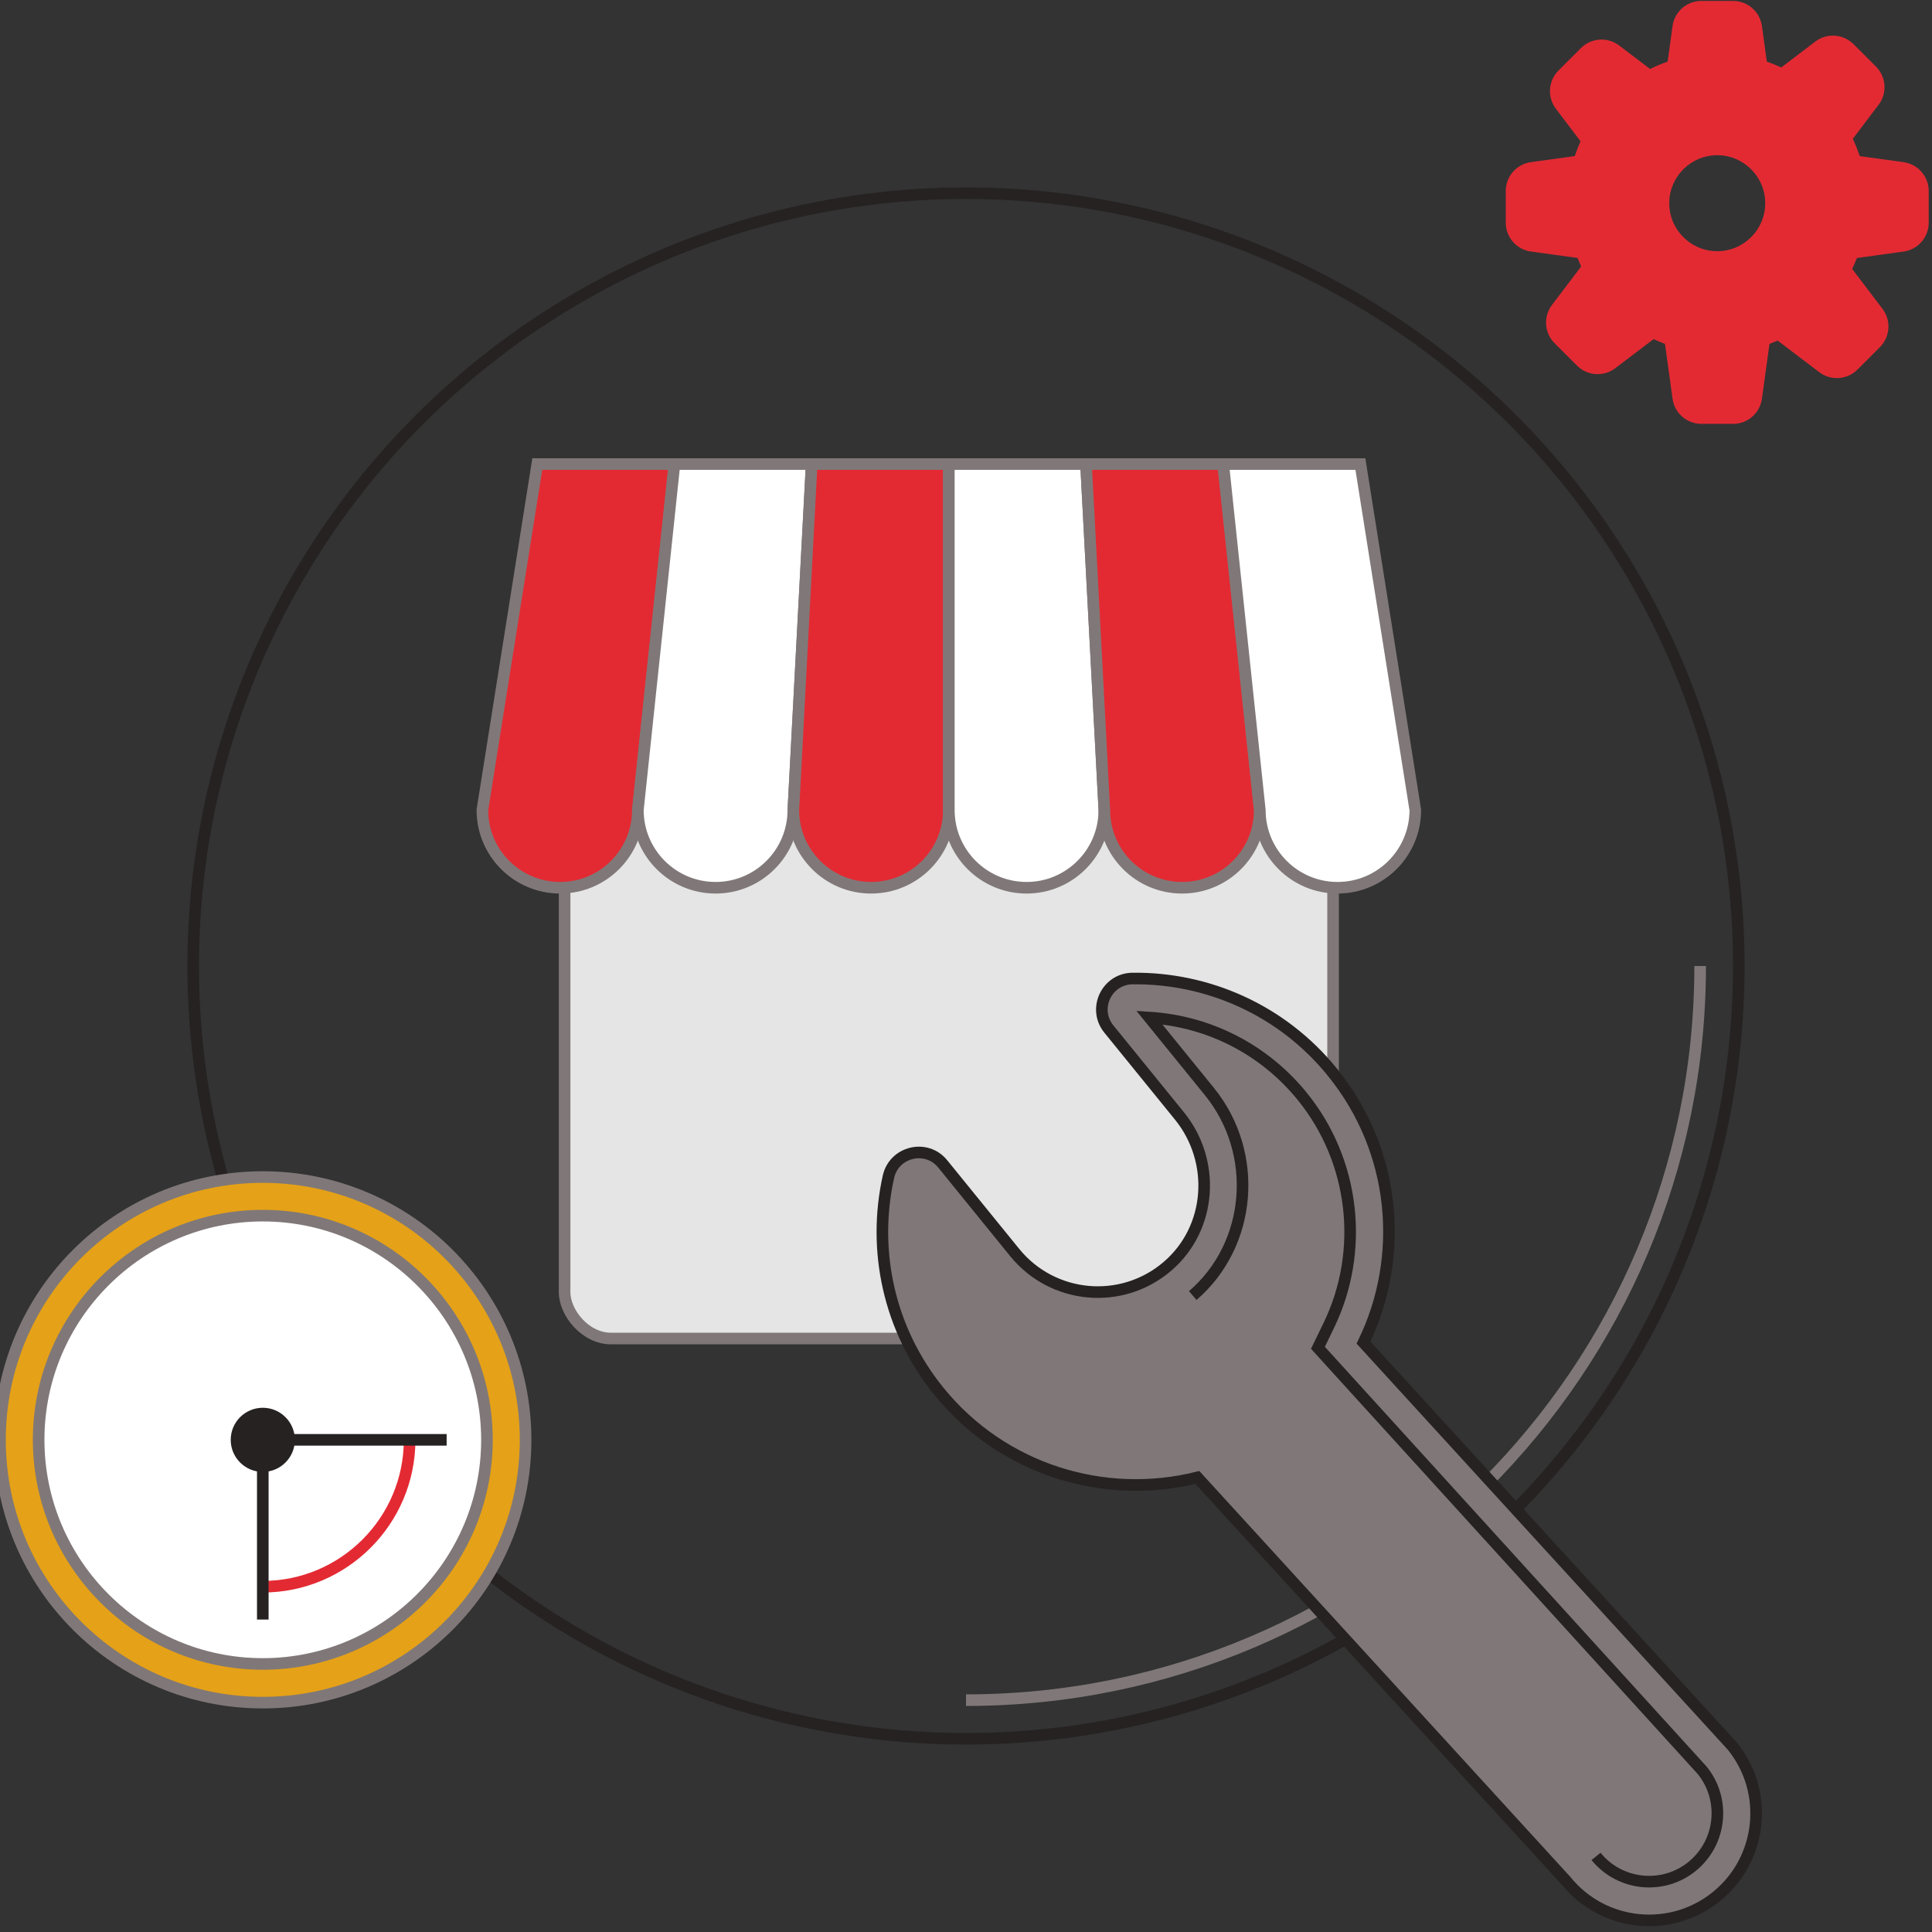 <svg xmlns="http://www.w3.org/2000/svg" id="Layer_1" viewBox="0 0 500 500"><rect x="0" y="0" width="500" height="500" fill="#333333" stroke="none"/><defs><style>.cls-1,.cls-2,.cls-3{fill:none;}.cls-1,.cls-2,.cls-3,.cls-4,.cls-5,.cls-6,.cls-7,.cls-8{stroke-miterlimit:10;stroke-width:3px;}.cls-1,.cls-4,.cls-6,.cls-7,.cls-8{stroke:#807878;}.cls-2{stroke:#e32a33;}.cls-3,.cls-5{stroke:#262222;}.cls-9,.cls-4{fill:#e32a33;}.cls-10{fill:#262222;}.cls-5{fill:#807878;}.cls-6{fill:#e5a117;}.cls-7{fill:#e5e5e5;}.cls-8{fill:#fff;}</style></defs><circle class="cls-3" cx="250" cy="250" r="200"></circle><path class="cls-1" d="M440,250c0,104.77-85.23,190-190,190"></path><rect class="cls-7" x="146.12" y="197.87" width="198.88" height="148.54" rx="12.02" ry="12.02"></rect><g><path class="cls-4" d="M144.96,229.75h0c-11.11,0-20.12-9.01-20.12-20.12l14.21-89.53h35.5l-9.47,89.53c0,11.11-9.01,20.12-20.12,20.12Z"></path><path class="cls-8" d="M185.2,229.75h0c-11.11,0-20.12-9.01-20.12-20.12l9.47-89.53h35.5l-4.74,89.53c0,11.11-9.01,20.12-20.12,20.12Z"></path><path class="cls-4" d="M225.44,229.75h0c-11.11,0-20.12-9.01-20.12-20.12l4.74-89.53h35.5v89.53c0,11.11-9.01,20.12-20.12,20.12Z"></path><path class="cls-8" d="M265.68,229.75h0c-11.11,0-20.12-9.01-20.12-20.12V120.1h35.5l4.74,89.53c0,11.11-9.01,20.12-20.12,20.12Z"></path><path class="cls-4" d="M305.92,229.75h0c-11.11,0-20.12-9.01-20.12-20.12l-4.74-89.53h35.5l9.47,89.53c0,11.11-9.01,20.12-20.12,20.12Z"></path><path class="cls-8" d="M346.16,229.75h0c-11.11,0-20.12-9.01-20.12-20.12l-9.47-89.53h35.5l14.21,89.53c0,11.11-9.01,20.12-20.12,20.12Z"></path></g><g><path class="cls-5" d="M344.8,277.45c-13.13-16.17-32.38-24.44-51.71-24.21-6.7,.08-10.35,7.87-6.12,13.07l18.27,22.49c9.51,11.71,8.37,29.07-3.08,38.9-11.88,10.2-29.74,8.53-39.55-3.54l-18.63-22.94c-4.23-5.21-12.6-3.21-14.06,3.35-4.18,18.86-.03,39.38,13.1,55.54,16.57,20.4,42.92,28.22,66.85,22.25l95.43,104.4c9.64,11.87,27.08,13.68,38.95,4.04h0c11.87-9.64,13.68-27.08,4.04-38.95l-95.42-104.39c10.78-22.2,8.52-49.58-8.07-70Z"></path><path class="cls-5" d="M308.68,335.29c15.33-13.17,17.27-36.85,4.32-52.79l-15.56-19.16c15.48,.97,29.73,8.26,39.59,20.41,13.55,16.68,16.23,39.97,6.83,59.33l-2.78,5.73,99.43,109.33c6.15,7.57,4.99,18.73-2.58,24.88-7.57,6.15-18.73,4.99-24.88-2.58"></path></g><g><circle class="cls-6" cx="68.01" cy="372.63" r="68.01"></circle><path class="cls-8" d="M68.01,430.63c-31.99,0-58.01-26.02-58.01-58.01s26.02-58.01,58.01-58.01,58.01,26.02,58.01,58.01-26.02,58.01-58.01,58.01Z"></path><path class="cls-2" d="M106.01,372.63c0,20.96-17.05,38.01-38.01,38.01"></path><line class="cls-3" x1="68.01" y1="372.63" x2="115.59" y2="372.63"></line><line class="cls-3" x1="68.01" y1="371.56" x2="68.01" y2="419.14"></line><circle class="cls-10" cx="68.01" cy="372.63" r="8.3"></circle></g><path class="cls-9" d="M492.63,41.96l-11.34-1.56c-.51-1.53-1.1-3.03-1.79-4.47l6.68-8.81c2.28-3,1.99-7.23-.68-9.89l-5.8-5.8c-2.67-2.67-6.89-2.95-9.89-.68l-8.84,6.71c-1.21-.57-2.45-1.08-3.72-1.52l-1.26-9.18c-.51-3.73-3.7-6.52-7.47-6.52h-8.2c-3.77,0-6.96,2.78-7.47,6.52l-1.26,9.18c-1.56,.55-3.07,1.19-4.53,1.92l-8.03-6.09c-3-2.28-7.23-1.99-9.89,.68l-5.8,5.8c-2.67,2.67-2.95,6.89-.68,9.89l6.39,8.43c-.56,1.24-1.07,2.52-1.5,3.83l-11.34,1.56c-3.73,.51-6.52,3.7-6.52,7.47v8.2c0,3.77,2.78,6.96,6.52,7.47l12.06,1.66c.29,.74,.6,1.47,.94,2.19l-7.56,9.98c-2.28,3-1.99,7.23,.68,9.89l5.8,5.8c2.67,2.67,6.89,2.95,9.89,.68l9.94-7.54c.96,.45,1.94,.87,2.94,1.24l1.95,14.18c.51,3.73,3.7,6.52,7.47,6.52h8.2c3.77,0,6.96-2.78,7.47-6.52l1.95-14.18c.71-.26,1.41-.56,2.11-.86l10.78,8.18c3,2.28,7.23,1.99,9.89-.68l5.8-5.8c2.67-2.67,2.95-6.89,.68-9.89l-7.86-10.36c.45-.92,.85-1.86,1.23-2.82l12.06-1.66c3.73-.51,6.52-3.7,6.52-7.47v-8.2c0-3.77-2.78-6.96-6.52-7.47Zm-35.79,10.63c0,6.85-5.57,12.42-12.42,12.42s-12.42-5.57-12.42-12.42,5.57-12.42,12.42-12.42,12.42,5.57,12.42,12.42Z"></path></svg>